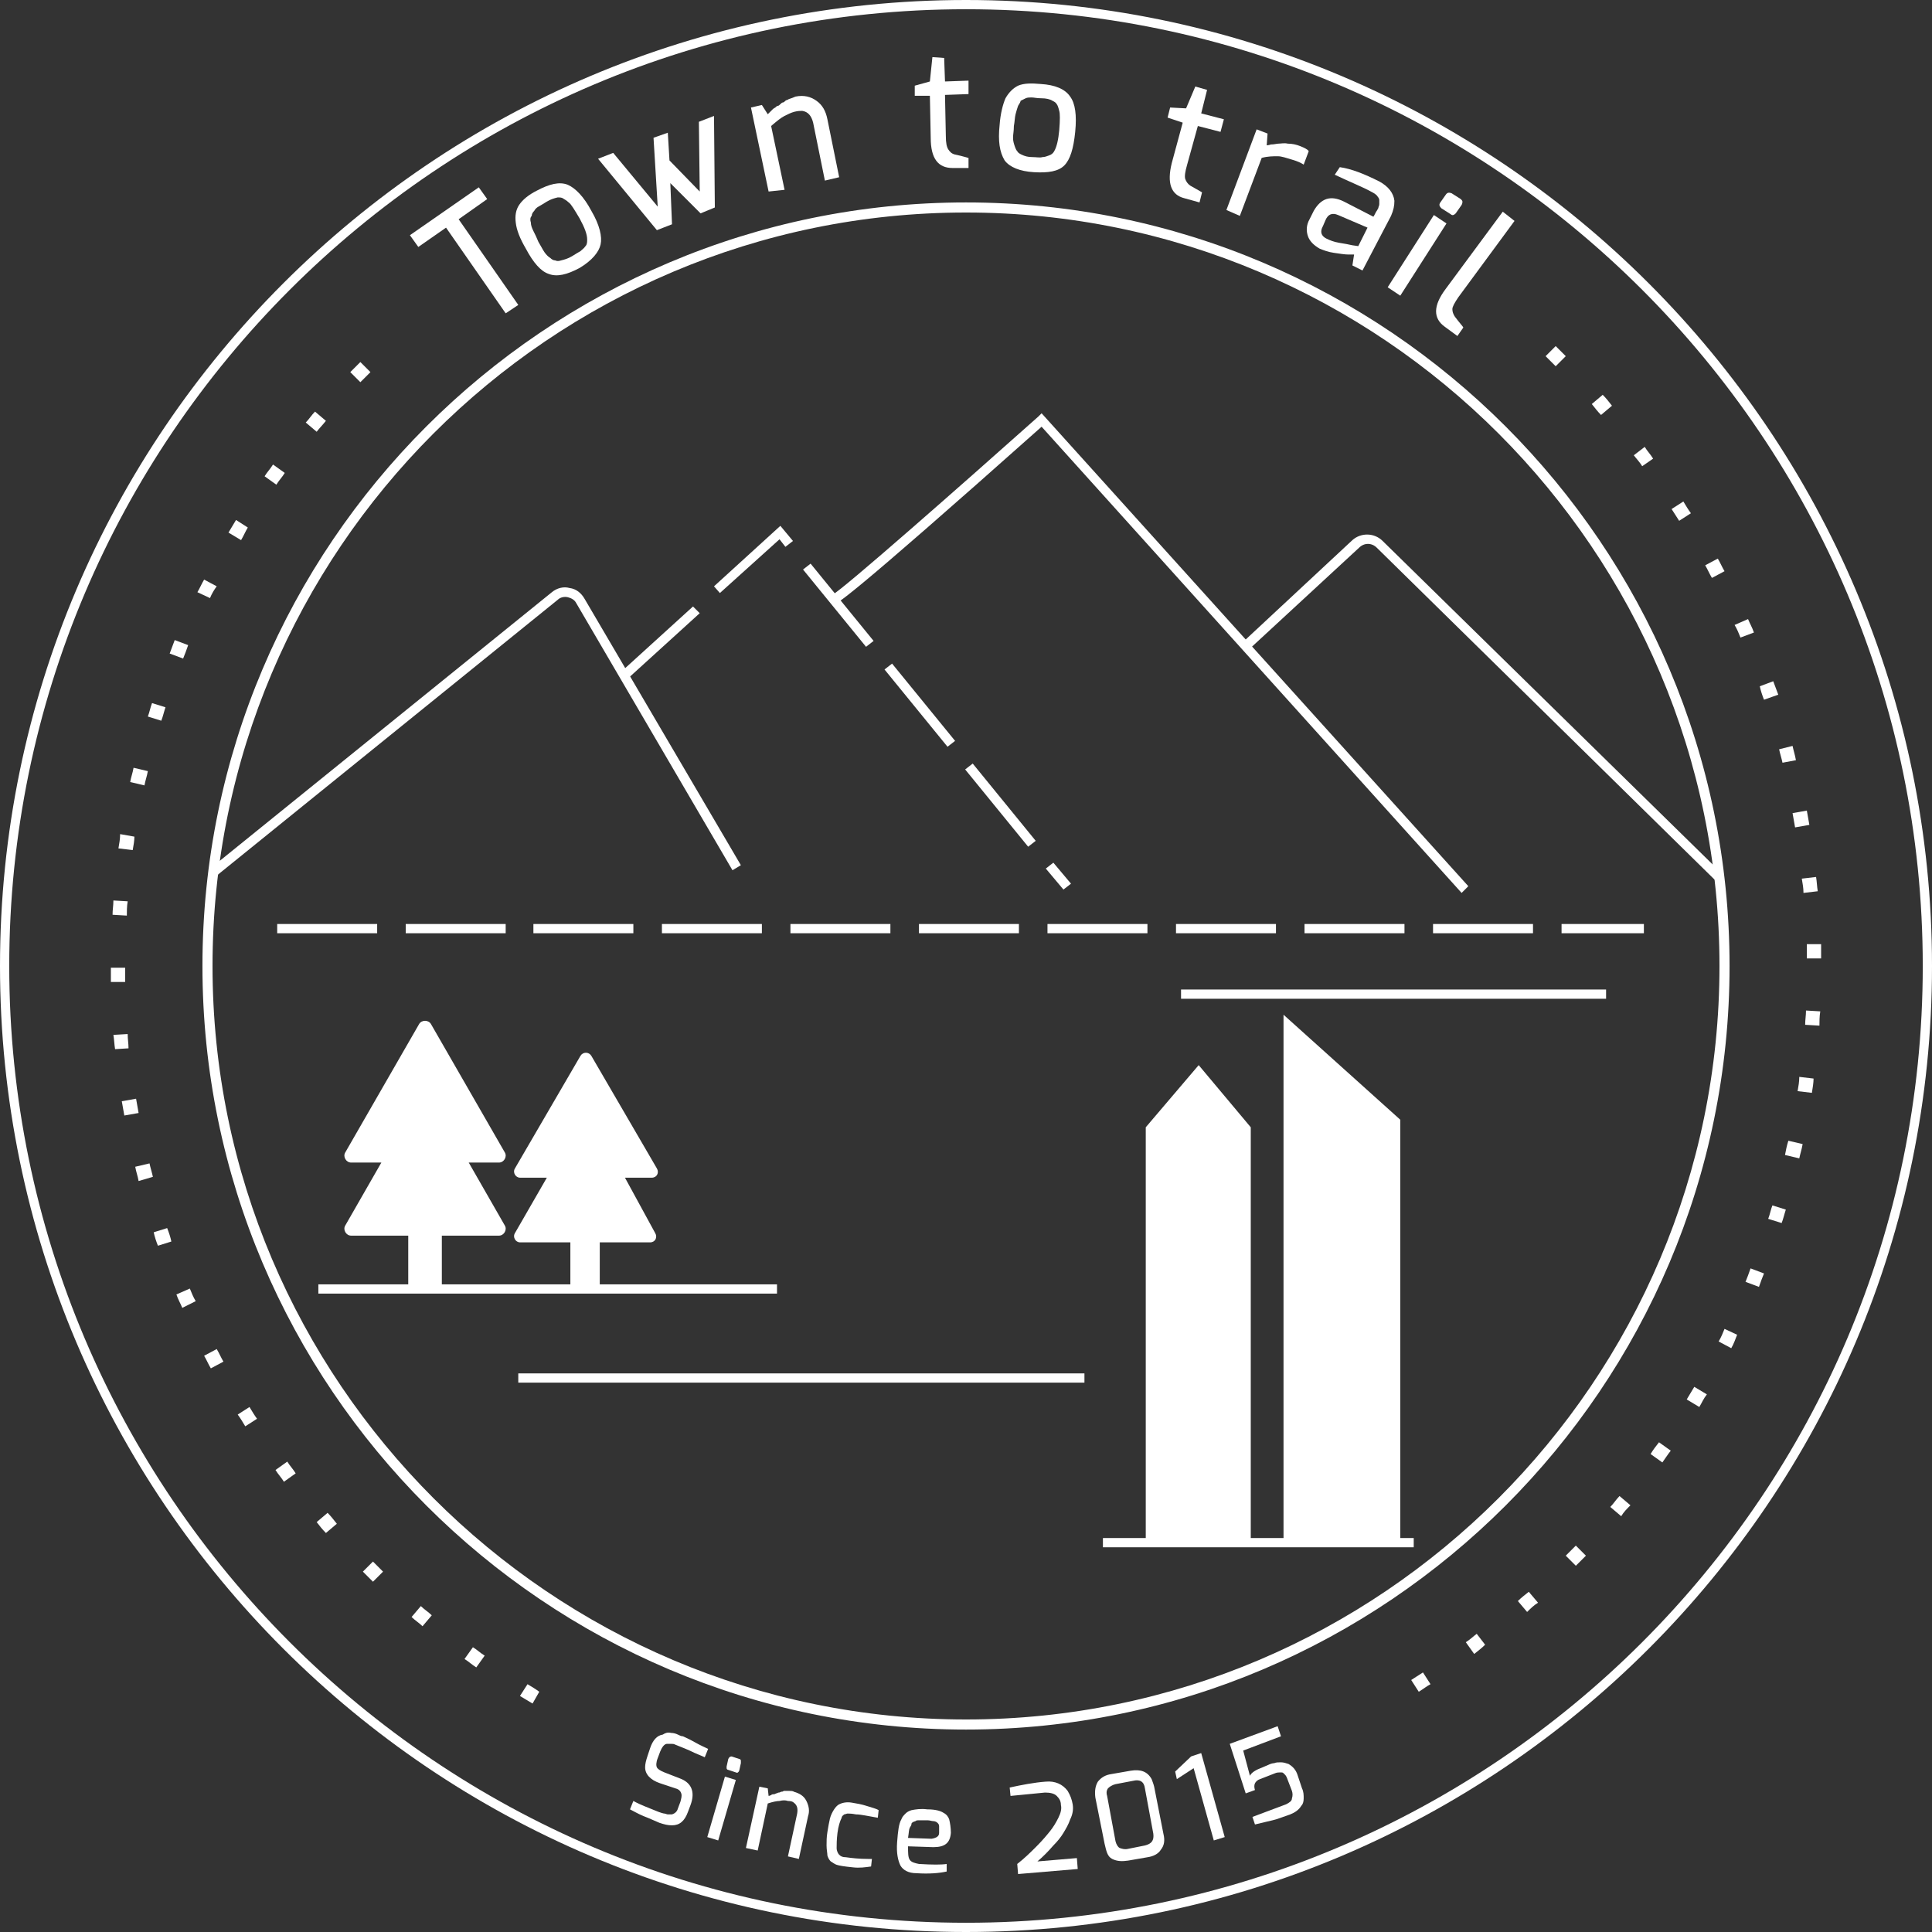 <?xml version="1.0" encoding="utf-8"?>
<!-- Generator: Adobe Illustrator 20.1.0, SVG Export Plug-In . SVG Version: 6.00 Build 0)  -->
<svg version="1.1" id="Calque_1" xmlns="http://www.w3.org/2000/svg" xmlns:xlink="http://www.w3.org/1999/xlink" x="0px" y="0px"
	 viewBox="0 0 230 230" style="enable-background:new 0 0 230 230;" xml:space="preserve">
<rect x="0" y="0" width="230" height="230" fill="#333333" stroke="none"/>
<style type="text/css">
	.st0{fill:#FFFFFF;}
</style>
<g>
	<path class="st0" d="M115,230C51.6,230,0,178.4,0,115S51.6,0,115,0s115,51.6,115,115S178.4,230,115,230z M115,1.1
		C52.2,1.1,1.1,52.2,1.1,115S52.2,228.9,115,228.9S228.9,177.8,228.9,115S177.8,1.1,115,1.1z"/>
	<path class="st0" d="M115,205.9c-50.1,0-90.9-40.8-90.9-90.9S64.9,24.1,115,24.1c50.1,0,90.9,40.8,90.9,90.9S165.1,205.9,115,205.9
		z M115,25.3c-49.5,0-89.7,40.3-89.7,89.7s40.3,89.7,89.7,89.7s89.7-40.3,89.7-89.7S164.5,25.3,115,25.3z"/>
	<g>
		<g>
			<path class="st0" d="M79.9,206.3c0.3,0,0.6,0.1,0.8,0.2c0.2,0.1,0.4,0.2,0.6,0.2c0.2,0.1,0.7,0.3,1.4,0.7
				c0.7,0.4,1.2,0.6,1.6,0.8l-0.4,1c-0.4-0.2-1-0.4-1.8-0.8c-0.9-0.4-1.5-0.6-1.7-0.7c-0.2-0.1-0.3-0.1-0.5-0.1s-0.3,0-0.5,0
				c-0.3,0-0.6,0.4-0.8,0.9l-0.3,0.8c-0.2,0.5-0.2,0.9-0.1,1.1c0.1,0.2,0.4,0.4,0.9,0.6l1.8,0.7c1.4,0.5,1.9,1.6,1.3,3.2l-0.3,0.8
				c-0.4,1.1-1,1.6-1.9,1.6c-0.5,0-0.9-0.1-1.5-0.3c-0.5-0.2-1.1-0.5-1.9-0.8c-0.7-0.3-1.2-0.6-1.6-0.8l0.4-1
				c0.9,0.5,1.8,0.8,2.5,1.1c0.7,0.3,1.1,0.4,1.2,0.4c0.1,0,0.3,0.1,0.4,0.1c0.2,0,0.3,0,0.5,0c0.3-0.1,0.6-0.3,0.7-0.7l0.3-0.8
				c0.1-0.4,0.2-0.7,0.1-1c-0.1-0.3-0.3-0.5-0.7-0.6l-1.8-0.6c-1.2-0.4-1.8-1.1-1.8-1.9c0-0.4,0.1-0.8,0.3-1.4l0.3-0.9
				c0.3-0.9,0.8-1.5,1.5-1.6C79.2,206.3,79.5,206.2,79.9,206.3z"/>
			<path class="st0" d="M84.2,218.7l2.1-7.2l1.3,0.4l-2.1,7.2L84.2,218.7z M86.5,210.3l0.2-0.9c0.1-0.2,0.2-0.3,0.4-0.3l0.9,0.3
				c0.1,0,0.2,0.1,0.2,0.2c0,0.1,0,0.2,0,0.3l-0.2,0.9c-0.1,0.2-0.2,0.3-0.4,0.2l-0.9-0.3c-0.1,0-0.2-0.1-0.2-0.2
				C86.5,210.4,86.5,210.4,86.5,210.3z"/>
			<path class="st0" d="M88.8,220l1.6-7.3l1,0.2l0.1,0.9c0,0,0.1,0,0.3-0.1c0.1-0.1,0.2-0.1,0.3-0.1s0.1,0,0.3-0.1
				c0.1,0,0.2-0.1,0.3-0.1c0.1,0,0.1,0,0.3-0.1c0.1,0,0.2,0,0.3-0.1c0.1,0,0.2,0,0.3,0c0.1,0,0.2,0,0.3,0c0.2,0,0.5,0,0.6,0.1
				c0.7,0.2,1.2,0.5,1.5,1.1c0.3,0.6,0.4,1.2,0.2,1.8l-1.1,5.1l-1.3-0.3l1.1-5.1c0.1-0.6,0-1-0.4-1.3c-0.1-0.1-0.3-0.2-0.7-0.2
				c-0.3-0.1-0.6-0.1-1,0c-0.3,0-0.8,0.1-1.4,0.3l-1.2,5.6L88.8,220z"/>
			<path class="st0" d="M98.4,219.7c0-0.5,0-1,0.1-1.6c0.1-0.6,0.2-1.2,0.3-1.6c0.1-0.4,0.3-0.8,0.5-1.1c0.2-0.3,0.4-0.5,0.6-0.6
				c0.4-0.2,0.9-0.3,1.5-0.2c0.6,0.1,1.2,0.2,1.8,0.4c0.6,0.2,1.1,0.3,1.4,0.5l-0.1,0.9c-1.2-0.2-2-0.4-2.6-0.4
				c-0.5-0.1-0.8-0.1-1-0.1c-0.1,0-0.3,0.1-0.4,0.1c-0.1,0.1-0.3,0.2-0.3,0.4c-0.2,0.4-0.4,1-0.5,1.8s-0.1,1.4-0.1,1.8
				c0,0.4,0.2,0.7,0.3,0.8c0.2,0.2,0.4,0.3,0.8,0.3c0.7,0.1,1.6,0.2,2.6,0.2l0.5,0l-0.1,0.9c-0.7,0.1-1.4,0.2-2.2,0.1
				c-1-0.1-1.6-0.2-1.9-0.3c-0.3-0.1-0.5-0.3-0.7-0.4c-0.2-0.2-0.3-0.4-0.4-0.7C98.5,220.6,98.4,220.2,98.4,219.7z"/>
			<path class="st0" d="M107.3,216.6c0.1-0.3,0.3-0.5,0.5-0.7c0.2-0.2,0.4-0.3,0.7-0.4c0.5-0.1,1.1-0.2,1.9-0.1c1,0,1.6,0.2,1.9,0.4
				c0.4,0.2,0.6,0.5,0.7,0.8c0.1,0.4,0.2,1,0.2,1.6c-0.1,1.2-0.7,1.7-2.1,1.7l-3-0.1c0,0.8,0,1.3,0.2,1.6c0.2,0.3,0.6,0.4,1.1,0.5
				c1.6,0.1,2.7,0.1,3.3,0l0,0.9c-0.9,0.2-2.1,0.3-3.6,0.2c-1,0-1.6-0.4-1.9-0.9c-0.3-0.6-0.5-1.5-0.4-2.8
				C106.9,218,107,217.1,107.3,216.6z M111.8,218.2c0-0.4,0-0.6,0-0.8c0-0.2-0.1-0.3-0.2-0.4c-0.1-0.1-0.3-0.2-0.5-0.2
				c-0.2,0-0.4-0.1-0.7-0.1c-0.3,0-0.5,0-0.6,0c-0.1,0-0.3,0-0.4,0c-0.2,0-0.3,0-0.4,0.1c-0.1,0-0.2,0.1-0.3,0.1
				c-0.1,0.1-0.2,0.1-0.2,0.3c0,0.1-0.1,0.2-0.2,0.4c-0.1,0.2-0.1,0.6-0.2,1.2l2.8,0.1C111.5,218.8,111.8,218.6,111.8,218.2z"/>
			<path class="st0" d="M120.3,213.8l-0.1-1c1.4-0.3,2.9-0.6,4.3-0.7c1.1-0.1,2,0.3,2.6,1.1c0.3,0.5,0.5,1,0.6,1.6
				c0.1,0.6,0,1.2-0.3,1.8c-0.2,0.6-0.5,1.1-0.8,1.6c-0.3,0.5-0.7,1-1.2,1.5c-0.6,0.7-1.3,1.4-1.9,1.9l4.7-0.4l0.1,1.3l-7.1,0.6
				l-0.1-1.2c0.9-0.7,1.6-1.4,2.3-2.1c0.7-0.7,1.2-1.3,1.6-1.8c0.4-0.5,0.7-1,1-1.6c0.3-0.6,0.4-1.1,0.3-1.5c0-0.5-0.2-0.8-0.5-1.1
				s-0.8-0.4-1.4-0.4L120.3,213.8z"/>
			<path class="st0" d="M131.5,219.5l-1.1-5.5c-0.1-0.8,0-1.4,0.3-1.9c0.4-0.5,0.9-0.8,1.6-0.9l2.3-0.4c1.2-0.2,2,0.1,2.5,1
				c0.1,0.3,0.2,0.5,0.3,0.9l1.1,5.6c0.2,0.8,0.1,1.4-0.3,1.9c-0.3,0.5-0.9,0.8-1.6,0.9l-2.3,0.4c-0.7,0.1-1.3,0.1-1.9-0.2
				S131.7,220.3,131.5,219.5z M132.8,219.2c0.1,0.4,0.3,0.7,0.5,0.8c0.3,0.1,0.6,0.2,1,0.1l2-0.4c0.8-0.2,1.1-0.6,1-1.4l-1-5.4
				c-0.1-0.8-0.6-1.1-1.4-0.9l-2.1,0.4c-0.4,0.1-0.7,0.3-0.9,0.5c-0.2,0.3-0.2,0.6-0.1,0.9L132.8,219.2z"/>
			<path class="st0" d="M143,208.7l2.8,10l-1.3,0.4l-2.4-8.6l-2,1.3l-0.2-0.9l1.9-1.8L143,208.7z"/>
			<path class="st0" d="M148.8,211.4c0.2-0.4,0.7-0.7,1.5-1c0.2-0.1,0.5-0.2,0.7-0.3c0.2-0.1,0.5-0.2,0.7-0.2
				c0.2-0.1,0.5-0.1,0.8-0.1c0.3,0,0.6,0.1,0.9,0.2c0.5,0.3,0.9,0.7,1.1,1.4l0.5,1.5c0.2,0.4,0.2,0.8,0.2,1.2c0,0.4-0.1,0.7-0.3,0.9
				c-0.3,0.5-0.8,0.8-1.3,1c-0.9,0.3-1.6,0.6-2.1,0.7c-0.5,0.1-1.2,0.3-2.1,0.5l-0.3-0.9l4-1.5c0.4-0.2,0.7-0.4,0.7-0.7
				c0.1-0.3,0.1-0.6,0-0.9l-0.5-1.3c-0.1-0.3-0.2-0.5-0.3-0.6c-0.1-0.1-0.2-0.2-0.2-0.2c-0.1-0.1-0.2-0.1-0.3-0.1
				c-0.2,0-0.5,0-0.7,0.1l-1.8,0.7c-0.3,0.1-0.5,0.3-0.6,0.5c-0.1,0.2-0.1,0.5,0,0.8l-1.1,0.4l-1.9-5.9l5.7-2.1l0.4,1.2l-4.5,1.7
				L148.8,211.4z"/>
		</g>
	</g>
	<g>
		<path class="st0" d="M49.8,29.4l-1-1.4l8.2-5.7l1,1.4l-3.4,2.4l7.1,10.2l-1.5,1l-7.1-10.2L49.8,29.4z"/>
		<path class="st0" d="M62.6,29.6c-0.7-1.2-1.1-2.2-1.2-3.1c-0.1-0.8,0-1.5,0.4-2.1c0.4-0.6,1.1-1.2,2.1-1.7
			c1.5-0.8,2.7-1.1,3.7-0.7c0.9,0.4,1.9,1.4,2.8,3.1c1,1.7,1.3,3.1,1.1,4S70.5,31,69,31.9c-1.5,0.8-2.7,1.1-3.7,0.7
			C64.4,32.3,63.5,31.3,62.6,29.6z M63.2,26.5c0,0.3,0.1,0.6,0.3,1c0.2,0.4,0.4,0.8,0.6,1.3c0.3,0.5,0.5,0.9,0.7,1.2
			c0.2,0.3,0.5,0.6,0.7,0.7c0.2,0.2,0.4,0.3,0.6,0.3c0.2,0.1,0.4,0.1,0.7,0c0.4-0.1,0.8-0.2,1.3-0.5c0.5-0.3,0.8-0.5,1-0.6
			c0.2-0.2,0.4-0.3,0.6-0.6c0.2-0.2,0.2-0.5,0.2-0.8c0-0.6-0.3-1.4-0.9-2.5c-0.6-1-1-1.7-1.3-1.9c-0.3-0.3-0.6-0.4-0.7-0.5
			c-0.2-0.1-0.4-0.1-0.6-0.1c-0.4,0.1-0.8,0.2-1.3,0.5c-0.5,0.3-0.8,0.5-1,0.6c-0.2,0.1-0.4,0.3-0.5,0.5c-0.2,0.2-0.3,0.4-0.3,0.6
			C63.1,25.9,63.1,26.2,63.2,26.5z"/>
		<path class="st0" d="M71.2,18.9l1.8-0.7l5.3,6.4l-0.5-8.2l1.7-0.6l0.2,3.3l3.6,3.7l-0.1-8.3l1.8-0.7l0.1,10.9l-1.7,0.7l-3.6-3.6
			l0.2,4.9l-1.8,0.7L71.2,18.9z"/>
		<path class="st0" d="M91.5,22.8l-2.1-10l1.3-0.3l0.7,1.1c0,0,0.1-0.1,0.3-0.3c0.1-0.1,0.2-0.2,0.3-0.3c0,0,0.1-0.1,0.3-0.2
			c0.1-0.1,0.2-0.2,0.3-0.2c0.1,0,0.2-0.1,0.3-0.2c0.1-0.1,0.2-0.2,0.3-0.2c0.1,0,0.2-0.1,0.3-0.2c0.1-0.1,0.3-0.1,0.4-0.2
			c0.3-0.1,0.6-0.2,0.8-0.3c1-0.2,1.8,0,2.5,0.5c0.7,0.5,1.1,1.2,1.3,2.2l1.4,6.9l-1.7,0.4l-1.4-6.9c-0.2-0.8-0.6-1.3-1.3-1.4
			c-0.2,0-0.5,0-0.9,0.1c-0.4,0.1-0.8,0.3-1.2,0.5c-0.4,0.2-0.9,0.6-1.6,1.2l1.6,7.6L91.5,22.8z"/>
		<path class="st0" d="M112.4,6.9l0.1,2.8l2.8-0.1l0,1.6l-2.8,0.1l0.1,4.9c0,0.8,0.1,1.3,0.3,1.6c0.2,0.3,0.4,0.5,0.8,0.6
			c1,0.2,1.5,0.4,1.6,0.4l0,1.2l-1.9,0c-1.7,0-2.6-1.1-2.6-3.6l-0.1-5l-1.8,0l0-1.2l1.8-0.5l0.3-2.9L112.4,6.9z"/>
		<path class="st0" d="M119,14.9c0.1-1.4,0.4-2.5,0.7-3.2c0.4-0.7,0.9-1.2,1.5-1.5c0.7-0.3,1.6-0.3,2.7-0.2c1.7,0.1,2.9,0.6,3.5,1.5
			c0.6,0.8,0.8,2.2,0.6,4.2c-0.2,2-0.6,3.3-1.3,4c-0.7,0.7-1.9,0.9-3.6,0.8c-1.7-0.1-2.9-0.6-3.5-1.4C119,18.1,118.8,16.8,119,14.9z
			 M121.2,12.6c-0.1,0.3-0.2,0.6-0.3,1c-0.1,0.4-0.1,0.9-0.2,1.4c0,0.6-0.1,1-0.1,1.4c0,0.4,0.1,0.7,0.2,1c0.1,0.3,0.2,0.5,0.3,0.6
			c0.1,0.2,0.3,0.3,0.5,0.4c0.4,0.2,0.8,0.3,1.3,0.3c0.5,0,0.9,0.1,1.2,0c0.3,0,0.5-0.1,0.8-0.2c0.3-0.1,0.5-0.3,0.6-0.5
			c0.3-0.5,0.5-1.4,0.6-2.5c0.1-1.2,0.1-2,0-2.3c-0.1-0.4-0.2-0.7-0.3-0.8c-0.1-0.2-0.3-0.3-0.5-0.4c-0.3-0.2-0.8-0.3-1.3-0.3
			c-0.6,0-0.9-0.1-1.2-0.1c-0.2,0-0.5,0-0.7,0.1c-0.2,0.1-0.4,0.2-0.6,0.3C121.5,12.1,121.4,12.3,121.2,12.6z"/>
		<path class="st0" d="M143.7,10.7l-0.7,2.8l2.7,0.7l-0.4,1.5l-2.7-0.7l-1.3,4.7c-0.2,0.7-0.3,1.3-0.2,1.6c0.1,0.3,0.3,0.6,0.6,0.8
			c0.9,0.5,1.4,0.8,1.4,0.8l-0.3,1.2l-1.8-0.5c-1.6-0.4-2.1-1.8-1.5-4.2l1.3-4.8L139,14l0.3-1.2l1.9,0.1l1.1-2.6L143.7,10.7z"/>
		<path class="st0" d="M152.2,17.1c0.3,0,0.7-0.1,1.1,0c0.5,0,1,0.1,1.5,0.3c0.5,0.2,0.9,0.4,1,0.6l-0.6,1.6
			c-0.3-0.2-0.7-0.4-1.4-0.6s-1.2-0.4-1.7-0.4c-0.5,0-1.2,0-1.9,0.2l-2.6,6.9L146,25l3.6-9.6l1.3,0.5l-0.1,1.4c0,0,0.2,0,0.5-0.1
			C151.7,17.2,152,17.1,152.2,17.1z"/>
		<path class="st0" d="M159.5,19.9c1.4,0.2,2.9,0.8,4.7,1.7c1.1,0.6,1.7,1.4,1.8,2.3c0,0.6-0.1,1.1-0.4,1.8l-3.4,6.5l-1.2-0.6
			l0.2-1.3c-0.1,0-0.3,0-0.7,0c-0.4,0-1-0.1-1.7-0.2c-0.7-0.1-1.2-0.3-1.7-0.5c-0.7-0.4-1.2-0.9-1.4-1.5c-0.2-0.6-0.2-1.3,0.2-2
			l0.5-1c0.4-0.7,0.9-1.2,1.5-1.4c0.6-0.2,1.3-0.1,2.1,0.3c1.2,0.6,2.3,1.2,3.5,1.8c0.2-0.3,0.3-0.6,0.4-0.7
			c0.1-0.2,0.2-0.3,0.2-0.4c0-0.1,0.1-0.2,0.1-0.4c0-0.2,0-0.3,0-0.5c0-0.1-0.1-0.3-0.2-0.4c-0.1-0.2-0.4-0.4-0.8-0.6
			c-0.9-0.5-2.4-1.1-4.3-2L159.5,19.9z M157.5,26.9c-0.4,0.7-0.2,1.2,0.4,1.5c0.4,0.2,0.9,0.4,1.5,0.5c0.6,0.1,1.2,0.2,1.6,0.3
			l0.7,0.1l1.1-2.2l-3.5-1.5c-0.7-0.3-1.2-0.1-1.5,0.6L157.5,26.9z"/>
		<path class="st0" d="M165.2,34.2l5.5-8.6l1.5,1l-5.5,8.6L165.2,34.2z M171.4,24.2l0.7-1c0.2-0.3,0.4-0.3,0.7-0.2l1.1,0.7
			c0.1,0.1,0.2,0.2,0.2,0.3s0,0.2-0.1,0.4l-0.7,1c-0.2,0.2-0.4,0.3-0.6,0.1l-1.1-0.7c-0.1-0.1-0.2-0.2-0.2-0.3
			C171.3,24.4,171.4,24.3,171.4,24.2z"/>
		<path class="st0" d="M172.1,34.4l6.8-9.2l1.4,1.1l-6.7,9.1c-0.4,0.6-0.7,1.1-0.7,1.4c0,0.3,0.1,0.6,0.3,0.9c0.6,0.8,1,1.2,1,1.3
			l-0.7,1l-1.5-1.1C170.6,37.9,170.6,36.4,172.1,34.4z"/>
	</g>
	<path class="st0" d="M63.4,202.8c-0.5-0.3-1-0.6-1.5-0.9l0.9-1.4c0.5,0.3,1,0.6,1.4,0.9L63.4,202.8z M56.7,198.5
		c-0.5-0.3-0.9-0.7-1.4-1l1-1.4c0.5,0.3,0.9,0.7,1.4,1L56.7,198.5z M50.3,193.6c-0.4-0.4-0.9-0.7-1.3-1.1l1.1-1.3
		c0.4,0.4,0.9,0.7,1.3,1.1L50.3,193.6z M44.4,188.3c-0.4-0.4-0.8-0.8-1.2-1.2l1.2-1.2c0.4,0.4,0.8,0.8,1.2,1.2L44.4,188.3z
		 M38.8,182.5c-0.4-0.4-0.8-0.9-1.1-1.3l1.3-1.1c0.4,0.4,0.7,0.8,1.1,1.3L38.8,182.5z M33.8,176.4c-0.3-0.5-0.7-0.9-1-1.4l1.4-1
		c0.3,0.5,0.7,0.9,1,1.4L33.8,176.4z M29.2,169.8c-0.3-0.5-0.6-1-0.9-1.4l1.4-0.9c0.3,0.5,0.6,1,0.9,1.4L29.2,169.8z M25.1,162.9
		c-0.3-0.5-0.5-1-0.8-1.5l1.5-0.8c0.3,0.5,0.5,1,0.8,1.5L25.1,162.9z M21.7,155.7c-0.2-0.5-0.5-1-0.7-1.6l1.6-0.7
		c0.2,0.5,0.4,1,0.7,1.5L21.7,155.7z M18.8,148.3c-0.2-0.5-0.4-1.1-0.5-1.6l1.6-0.5c0.2,0.5,0.4,1.1,0.5,1.6L18.8,148.3z
		 M16.5,140.6c-0.1-0.6-0.3-1.1-0.4-1.7l1.7-0.4c0.1,0.5,0.3,1.1,0.4,1.6L16.5,140.6z M14.8,132.8c-0.1-0.6-0.2-1.1-0.3-1.7l1.7-0.3
		c0.1,0.6,0.2,1.1,0.3,1.7L14.8,132.8z M13.7,124.9c-0.1-0.6-0.1-1.1-0.2-1.7l1.7-0.1c0,0.6,0.1,1.1,0.1,1.7L13.7,124.9z
		 M13.2,116.9c0-0.6,0-1.1,0-1.7l1.7,0c0,0.6,0,1.1,0,1.7L13.2,116.9z M15.1,109l-1.7-0.1c0-0.6,0.1-1.1,0.1-1.7l1.7,0.1
		C15.1,107.9,15.1,108.5,15.1,109z M15.8,101.2l-1.7-0.2c0.1-0.6,0.2-1.1,0.2-1.7l1.7,0.3C16,100.1,15.9,100.6,15.8,101.2z
		 M17.2,93.5l-1.7-0.4c0.1-0.6,0.3-1.1,0.4-1.7l1.7,0.4C17.5,92.4,17.3,92.9,17.2,93.5z M19.2,85.8l-1.6-0.5
		c0.2-0.5,0.3-1.1,0.5-1.6l1.6,0.5C19.5,84.8,19.4,85.3,19.2,85.8z M21.8,78.4l-1.6-0.6c0.2-0.5,0.4-1.1,0.6-1.6l1.6,0.6
		C22.2,77.4,22,77.9,21.8,78.4z M25,71.2l-1.5-0.7c0.3-0.5,0.5-1,0.8-1.5l1.5,0.8C25.5,70.2,25.2,70.7,25,71.2z M28.7,64.3l-1.5-0.9
		c0.3-0.5,0.6-1,0.9-1.5l1.4,0.9C29.2,63.3,29,63.8,28.7,64.3z M32.9,57.7l-1.4-1c0.3-0.5,0.7-0.9,1-1.4l1.4,1
		C33.6,56.8,33.2,57.2,32.9,57.7z M37.7,51.4l-1.3-1.1c0.4-0.4,0.7-0.9,1.1-1.3l1.3,1.1C38.4,50.6,38,51,37.7,51.4z M42.9,45.5
		l-1.2-1.2c0.4-0.4,0.8-0.8,1.2-1.2l1.2,1.2C43.7,44.7,43.3,45.1,42.9,45.5z"/>
	<path class="st0" d="M168.9,201.4l-0.9-1.4c0.5-0.3,0.9-0.6,1.4-0.9l0.9,1.4C169.9,200.7,169.4,201.1,168.9,201.4z M175.5,196.9
		l-1-1.4c0.5-0.3,0.9-0.7,1.3-1l1,1.3C176.4,196.2,176,196.5,175.5,196.9z M181.8,191.9l-1.1-1.3c0.4-0.4,0.8-0.7,1.3-1.1l1.1,1.3
		C182.6,191.1,182.2,191.5,181.8,191.9z M187.6,186.4l-1.2-1.2c0.4-0.4,0.8-0.8,1.2-1.2l1.2,1.2C188.4,185.6,188,186,187.6,186.4z
		 M193,180.5l-1.3-1.1c0.4-0.4,0.7-0.9,1.1-1.3l1.3,1.1C193.7,179.6,193.3,180,193,180.5z M197.9,174.1l-1.4-1
		c0.3-0.5,0.6-0.9,1-1.4l1.4,1C198.5,173.2,198.2,173.7,197.9,174.1z M202.3,167.5l-1.5-0.9c0.3-0.5,0.6-1,0.9-1.5l1.5,0.9
		C202.8,166.5,202.6,167,202.3,167.5z M206.1,160.5l-1.5-0.8c0.3-0.5,0.5-1,0.7-1.5l1.5,0.7C206.6,159.4,206.4,160,206.1,160.5z
		 M209.4,153.2l-1.6-0.6c0.2-0.5,0.4-1,0.6-1.6l1.6,0.6C209.8,152.1,209.6,152.6,209.4,153.2z M212.1,145.6l-1.6-0.5
		c0.2-0.5,0.3-1.1,0.5-1.6l1.6,0.5C212.4,144.6,212.3,145.1,212.1,145.6z M214.2,137.9l-1.7-0.4c0.1-0.5,0.2-1.1,0.4-1.7l1.7,0.4
		C214.5,136.8,214.3,137.4,214.2,137.9z M215.7,130.1l-1.7-0.2c0.1-0.6,0.2-1.1,0.2-1.7l1.7,0.2
		C215.9,128.9,215.8,129.5,215.7,130.1z M216.6,122.1l-1.7-0.1c0-0.6,0.1-1.1,0.1-1.7l1.7,0.1C216.6,121,216.6,121.6,216.6,122.1z
		 M215.1,114.1c0-0.6,0-1.1,0-1.7l1.7,0c0,0.6,0,1.1,0,1.7L215.1,114.1z M214.7,106.3c0-0.6-0.1-1.1-0.2-1.7l1.7-0.2
		c0.1,0.6,0.1,1.1,0.2,1.7L214.7,106.3z M213.7,98.5c-0.1-0.6-0.2-1.1-0.3-1.7l1.7-0.3c0.1,0.6,0.2,1.1,0.3,1.7L213.7,98.5z
		 M212.2,90.8c-0.1-0.5-0.3-1.1-0.4-1.6l1.6-0.4c0.1,0.5,0.3,1.1,0.4,1.7L212.2,90.8z M210,83.3c-0.2-0.5-0.4-1.1-0.5-1.6l1.6-0.6
		c0.2,0.5,0.4,1.1,0.6,1.6L210,83.3z M207.2,75.9c-0.2-0.5-0.4-1-0.7-1.5l1.6-0.7c0.2,0.5,0.5,1,0.7,1.6L207.2,75.9z M203.8,68.8
		c-0.3-0.5-0.5-1-0.8-1.5l1.5-0.8c0.3,0.5,0.5,1,0.8,1.5L203.8,68.8z M199.9,62c-0.3-0.5-0.6-0.9-0.9-1.4l1.4-0.9
		c0.3,0.5,0.6,1,0.9,1.4L199.9,62z M195.5,55.5c-0.3-0.5-0.7-0.9-1-1.3l1.3-1c0.3,0.5,0.7,0.9,1,1.4L195.5,55.5z M190.6,49.4
		c-0.4-0.4-0.7-0.8-1.1-1.3l1.3-1.1c0.4,0.4,0.8,0.9,1.1,1.3L190.6,49.4z M185.2,43.6c-0.4-0.4-0.8-0.8-1.2-1.2l1.2-1.2
		c0.4,0.4,0.8,0.8,1.2,1.2L185.2,43.6z"/>
	<path class="st0" d="M25.6,104.4l-0.7-0.9l40.8-33c0.6-0.5,1.4-0.7,2.1-0.5c0.8,0.1,1.4,0.6,1.8,1.3L88.2,103l-1,0.6L68.6,71.8
		c-0.2-0.4-0.6-0.6-1-0.7c-0.4-0.1-0.9,0-1.2,0.3L25.6,104.4z"/>
	<path class="st0" d="M174,106.3l-50-55.5c-23.7,21.1-24.4,21.1-24.7,21.1v-1.1c-0.1,0-0.2,0-0.2,0c1.1-0.5,15.3-13,24.5-21.2
		l0.4-0.4l50.8,56.3L174,106.3z"/>
	<path class="st0" d="M204.2,104.8l-40.3-39.6c-0.6-0.6-1.5-0.6-2.1,0l-13.1,12.1l-0.8-0.8L161,64.3c1-0.9,2.6-0.9,3.6,0.1L205,104
		L204.2,104.8z"/>
	<rect x="140.6" y="117.8" class="st0" width="50.6" height="1.1"/>
	<rect x="37.9" y="152.9" class="st0" width="54.6" height="1.1"/>
	<rect x="61.7" y="163.5" class="st0" width="67.4" height="1.1"/>
	<rect x="131.3" y="183.1" class="st0" width="37" height="1.1"/>
	<polygon class="st0" points="148.9,183.7 148.9,134.2 142.7,126.8 136.4,134.2 136.4,183.7 	"/>
	<polygon class="st0" points="152.8,120.8 152.8,183.7 166.7,183.7 166.7,133.3 	"/>
	<path class="st0" d="M55.8,138.4h3.6c0.6,0,1-0.7,0.7-1.2l-8.8-15.3c-0.3-0.5-1.1-0.5-1.4,0l-8.8,15.3c-0.3,0.5,0.1,1.2,0.7,1.2
		h3.6l-4.3,7.5c-0.3,0.5,0.1,1.2,0.7,1.2h6.8v6.3h4v-6.3h6.8c0.6,0,1-0.7,0.7-1.2L55.8,138.4z"/>
	<path class="st0" d="M74.4,140.2h3.2c0.6,0,0.9-0.6,0.6-1.1l-7.8-13.4c-0.3-0.5-1-0.5-1.3,0l-7.8,13.4c-0.3,0.5,0.1,1.1,0.6,1.1
		h3.2l-3.8,6.6c-0.3,0.5,0.1,1.1,0.6,1.1h6v5.5h3.5v-5.5h6c0.6,0,0.9-0.6,0.6-1.1L74.4,140.2z"/>
	<path class="st0" d="M126.6,105.9l-2.1-2.5l0.9-0.7l2.1,2.5L126.6,105.9z M122.4,100.8l-7.5-9.2l0.9-0.7l7.5,9.2L122.4,100.8z
		 M112.8,88.9l-7.5-9.2l0.9-0.7l7.5,9.2L112.8,88.9z M74.5,81l-0.8-0.8l8.8-8l0.8,0.8L74.5,81z M103.1,77l-7.5-9.2l0.9-0.7l7.5,9.2
		L103.1,77z M85.7,70.6L85,69.8l7.9-7.2l1.5,1.8l-0.9,0.7l-0.7-0.9L85.7,70.6z"/>
	<path class="st0" d="M195.7,111.1h-9.8v-1.1h9.8V111.1z M182.5,111.1h-11.9v-1.1h11.9V111.1z M167.2,111.1h-11.9v-1.1h11.9V111.1z
		 M151.9,111.1H140v-1.1h11.9V111.1z M136.6,111.1h-11.9v-1.1h11.9V111.1z M121.3,111.1h-11.9v-1.1h11.9V111.1z M106,111.1H94.1
		v-1.1H106V111.1z M90.7,111.1H78.8v-1.1h11.9V111.1z M75.4,111.1H63.5v-1.1h11.9V111.1z M60.1,111.1H48.3v-1.1h11.9V111.1z
		 M44.9,111.1H33v-1.1h11.9V111.1z"/>
</g>
</svg>
